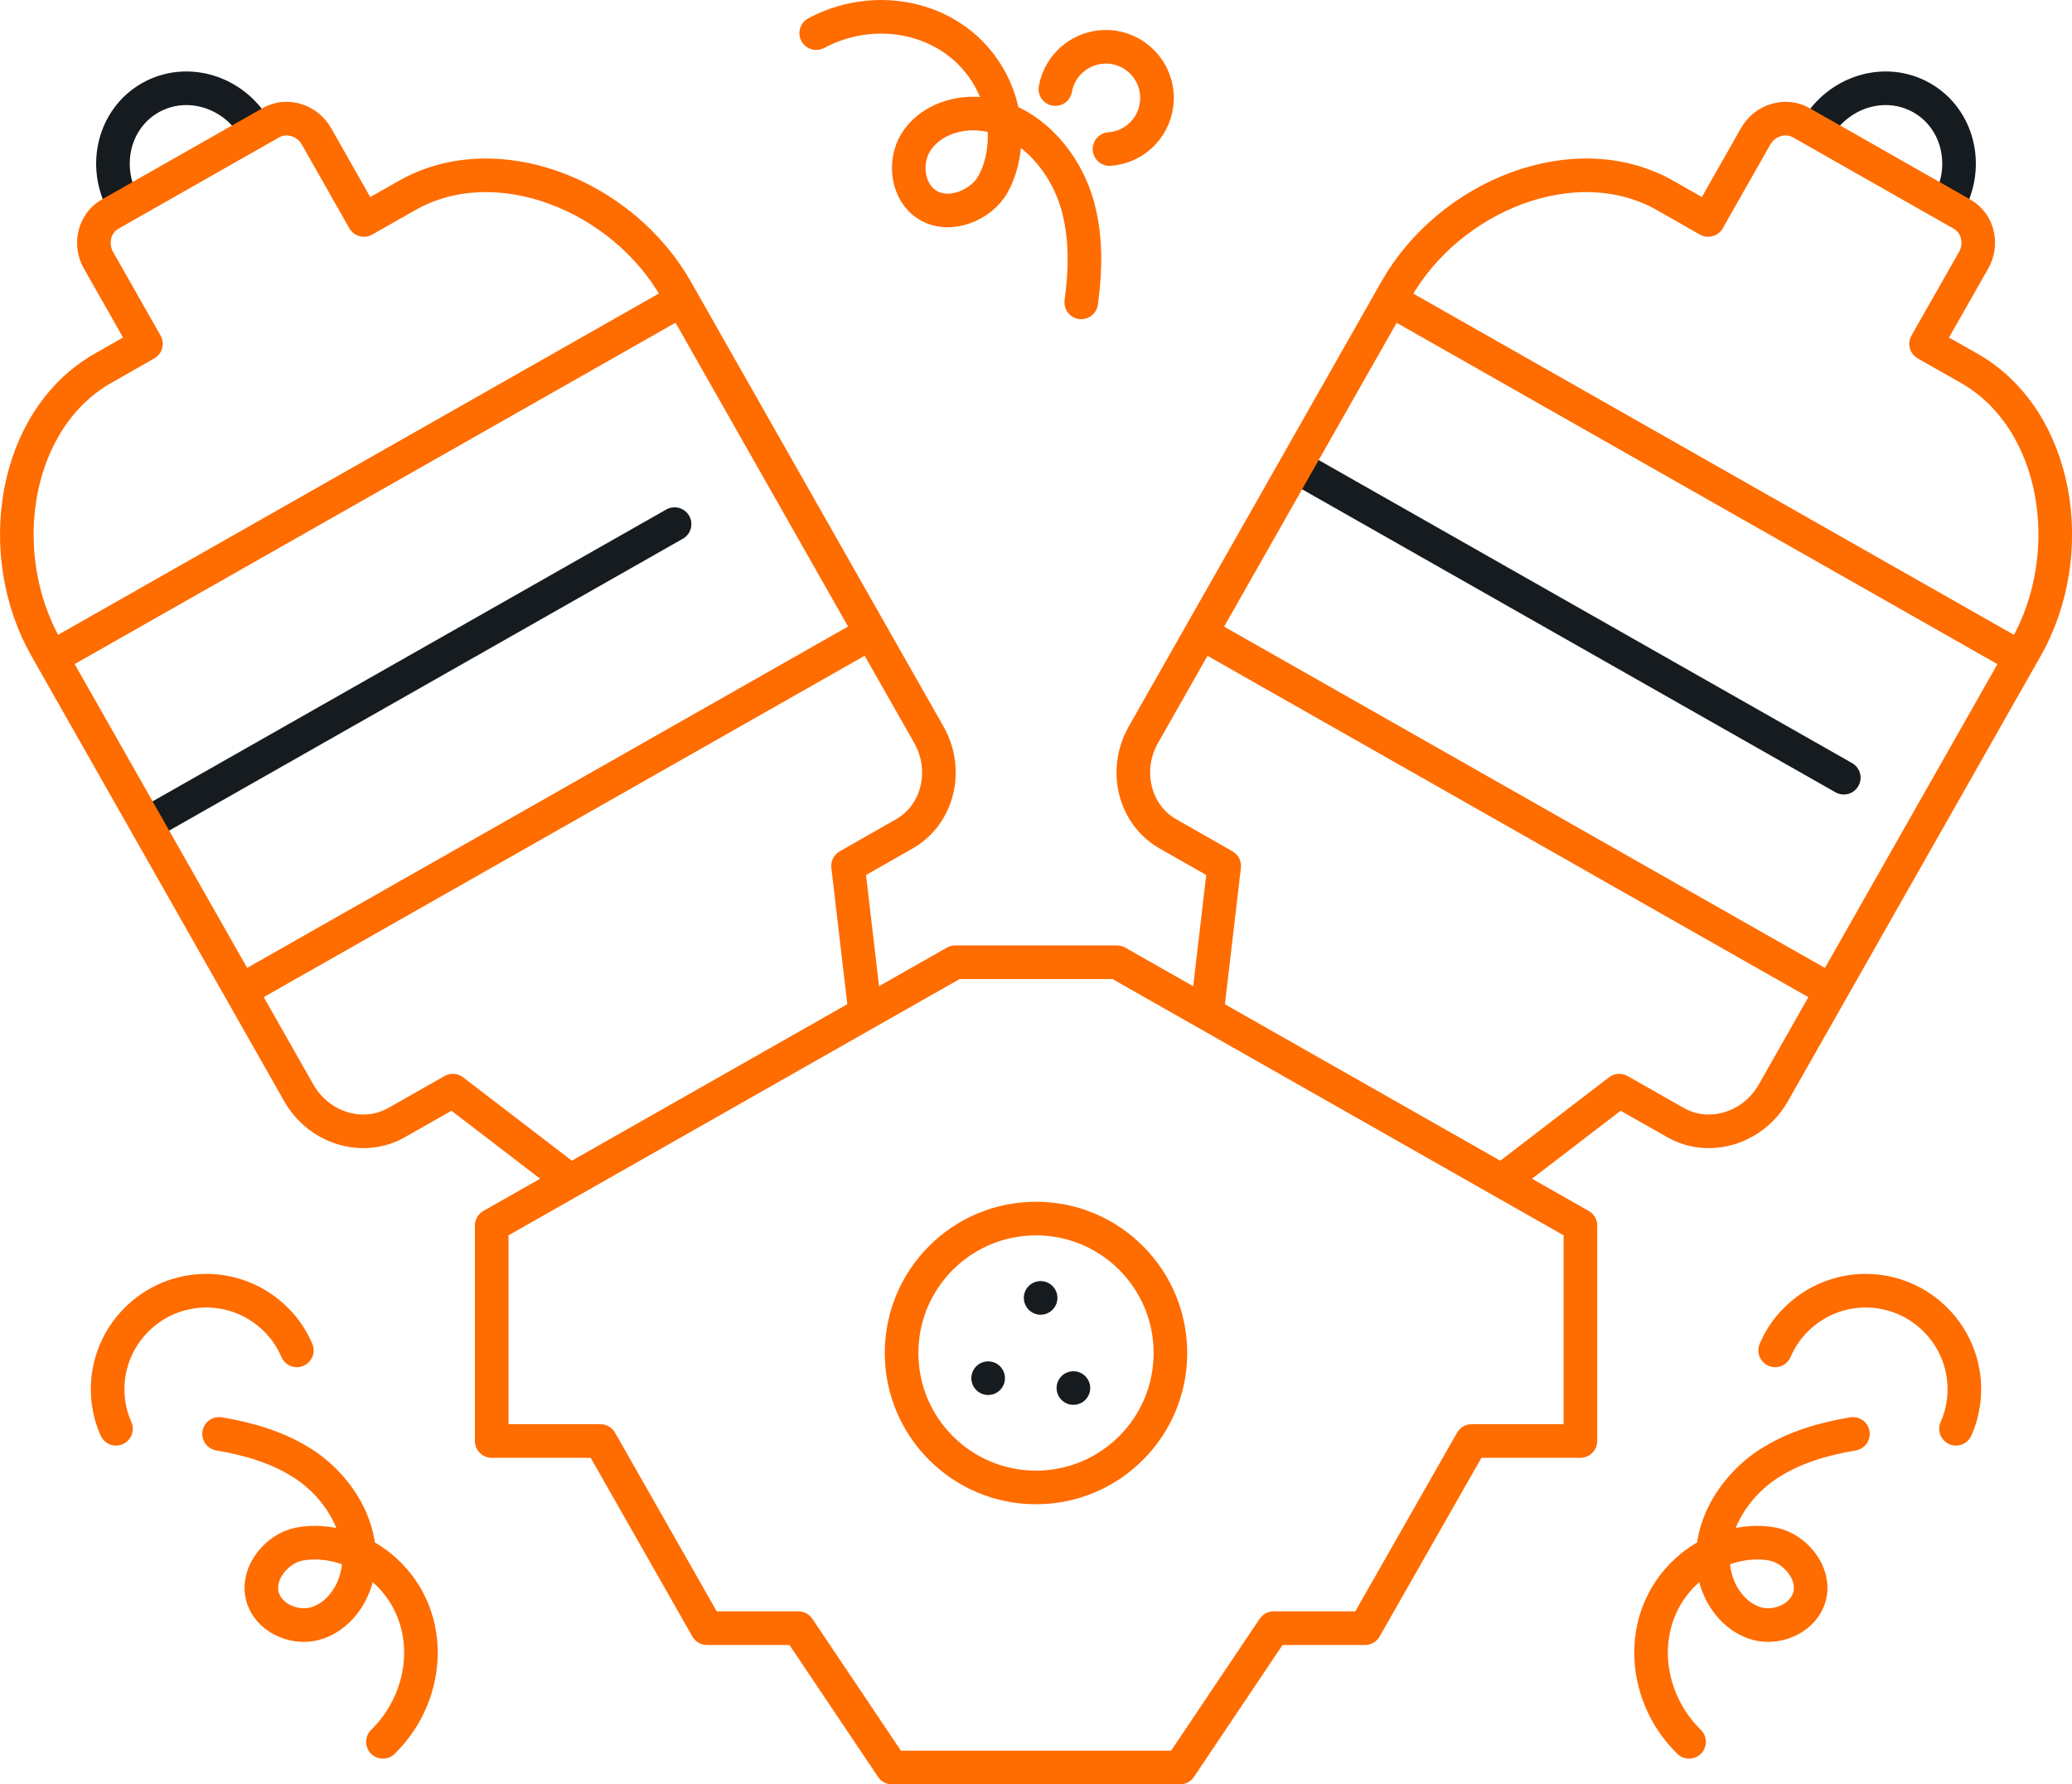 <?xml version="1.0" encoding="UTF-8"?>
<svg id="Layer_2" xmlns="http://www.w3.org/2000/svg" viewBox="0 0 174.5 150.24">
  <defs>
    <style>
      .cls-1 {
        stroke: #ff6c00;
      }

      .cls-1, .cls-2 {
        fill: none;
        stroke-linecap: round;
        stroke-linejoin: round;
        stroke-width: 2.83px;
      }

      .cls-2 {
        stroke: #161b1f;
      }
    </style>
  </defs>
  <g id="kvaala">
    <g>
      <g>
        <g>
          <line class="cls-2" x1="109.73" y1="39.61" x2="155.28" y2="65.48"/>
          <path class="cls-2" d="M164.07,17.22c1.83-3.22.84-7.25-2.23-8.99-3.07-1.74-7.03-.54-8.87,2.69"/>
          <path class="cls-1" d="M126.69,99.25l9.68-7.42,4.74,2.69c2.83,1.61,6.53.49,8.23-2.49l21.29-37.49c4.51-7.95,2.76-19.23-4.79-23.53l-3.63-2.06,4-7.03c.79-1.39.36-3.14-.97-3.89l-13.55-7.7c-1.32-.75-3.05-.23-3.84,1.16l-3.99,7.03-3.62-2.06c-7.55-4.29-18.14-.02-22.66,7.93l-21.29,37.48c-1.69,2.98-.76,6.73,2.07,8.34l4.74,2.7-1.42,12.12"/>
          <line class="cls-1" x1="117.69" y1="25.59" x2="169.54" y2="55.04"/>
          <line class="cls-1" x1="101.76" y1="53.63" x2="153.61" y2="83.08"/>
        </g>
        <g>
          <line class="cls-2" x1="56.81" y1="44.13" x2="12.92" y2="69.06"/>
          <path class="cls-2" d="M10.43,17.22c-1.83-3.22-.84-7.25,2.23-8.99,3.07-1.74,7.04-.54,8.87,2.69"/>
          <path class="cls-1" d="M47.82,99.25l-9.68-7.42-4.74,2.69c-2.83,1.61-6.53.49-8.23-2.49L3.88,54.54c-4.52-7.95-2.76-19.23,4.79-23.53l3.62-2.06-3.99-7.03c-.79-1.39-.35-3.14.97-3.89l13.55-7.7c1.32-.75,3.05-.23,3.84,1.16l3.99,7.03,3.63-2.06c7.55-4.29,18.14-.02,22.66,7.93l21.29,37.48c1.69,2.98.76,6.73-2.07,8.34l-4.74,2.7,1.42,12.12"/>
          <line class="cls-1" x1="56.81" y1="25.59" x2="4.96" y2="55.04"/>
          <line class="cls-1" x1="72.74" y1="53.63" x2="20.89" y2="83.08"/>
        </g>
        <polygon class="cls-1" points="75.12 148.82 67.24 137.09 59.54 137.09 50.57 121.33 41.41 121.33 41.41 103.19 80.44 81.02 94.07 81.02 133.1 103.19 133.1 121.33 123.94 121.33 114.96 137.09 107.26 137.09 99.38 148.82 75.12 148.82"/>
      </g>
      <circle class="cls-1" cx="87.25" cy="113.92" r="11.32"/>
      <g>
        <path class="cls-1" d="M68.74,2.79c5.58-2.98,12.76-1.03,15.18,5.02.95,2.38.97,5.38-.27,7.66-.97,1.79-3.65,2.93-5.51,1.8-1.71-1.03-2.07-3.59-1.01-5.29,1.06-1.7,3.18-2.52,5.18-2.41,4.09.21,7.38,3.84,8.46,7.79.72,2.63.66,5.38.29,8.1"/>
        <path class="cls-1" d="M88.88,7.5c.37-2.07,2.2-3.61,4.36-3.56,2.38.06,4.26,2.04,4.2,4.42-.06,2.24-1.81,4.04-4,4.19"/>
      </g>
      <g>
        <g>
          <path class="cls-1" d="M149.5,113.7c.45-1.07,1.15-2.07,2.08-2.9,3.43-3.07,8.67-2.78,11.74.65,2.24,2.5,2.69,5.99,1.41,8.85"/>
          <path class="cls-1" d="M142.25,146.66c-4.17-4.09-4.44-10.96.22-14.76,1.83-1.49,4.47-2.34,6.83-1.89,1.85.36,3.59,2.4,3.11,4.35-.43,1.79-2.59,2.82-4.38,2.36-1.79-.46-3.1-2.11-3.56-3.89-.95-3.66,1.34-7.56,4.52-9.61,2.12-1.36,4.56-2.07,7.06-2.49"/>
        </g>
        <g>
          <path class="cls-1" d="M25,113.7c-.45-1.07-1.15-2.07-2.08-2.9-3.43-3.07-8.67-2.78-11.74.65-2.24,2.5-2.69,5.99-1.41,8.85"/>
          <path class="cls-1" d="M32.25,146.66c4.17-4.09,4.44-10.96-.22-14.76-1.83-1.49-4.47-2.34-6.83-1.89-1.85.36-3.59,2.4-3.11,4.35.43,1.79,2.59,2.82,4.38,2.36,1.79-.46,3.1-2.11,3.56-3.89.95-3.66-1.34-7.56-4.52-9.61-2.12-1.36-4.56-2.07-7.06-2.49"/>
        </g>
      </g>
      <g>
        <line class="cls-2" x1="87.64" y1="109.28" x2="87.64" y2="109.28"/>
        <line class="cls-2" x1="90.4" y1="116.87" x2="90.4" y2="116.87"/>
        <line class="cls-2" x1="83.22" y1="116.04" x2="83.22" y2="116.04"/>
      </g>
    </g>
  </g>
</svg>